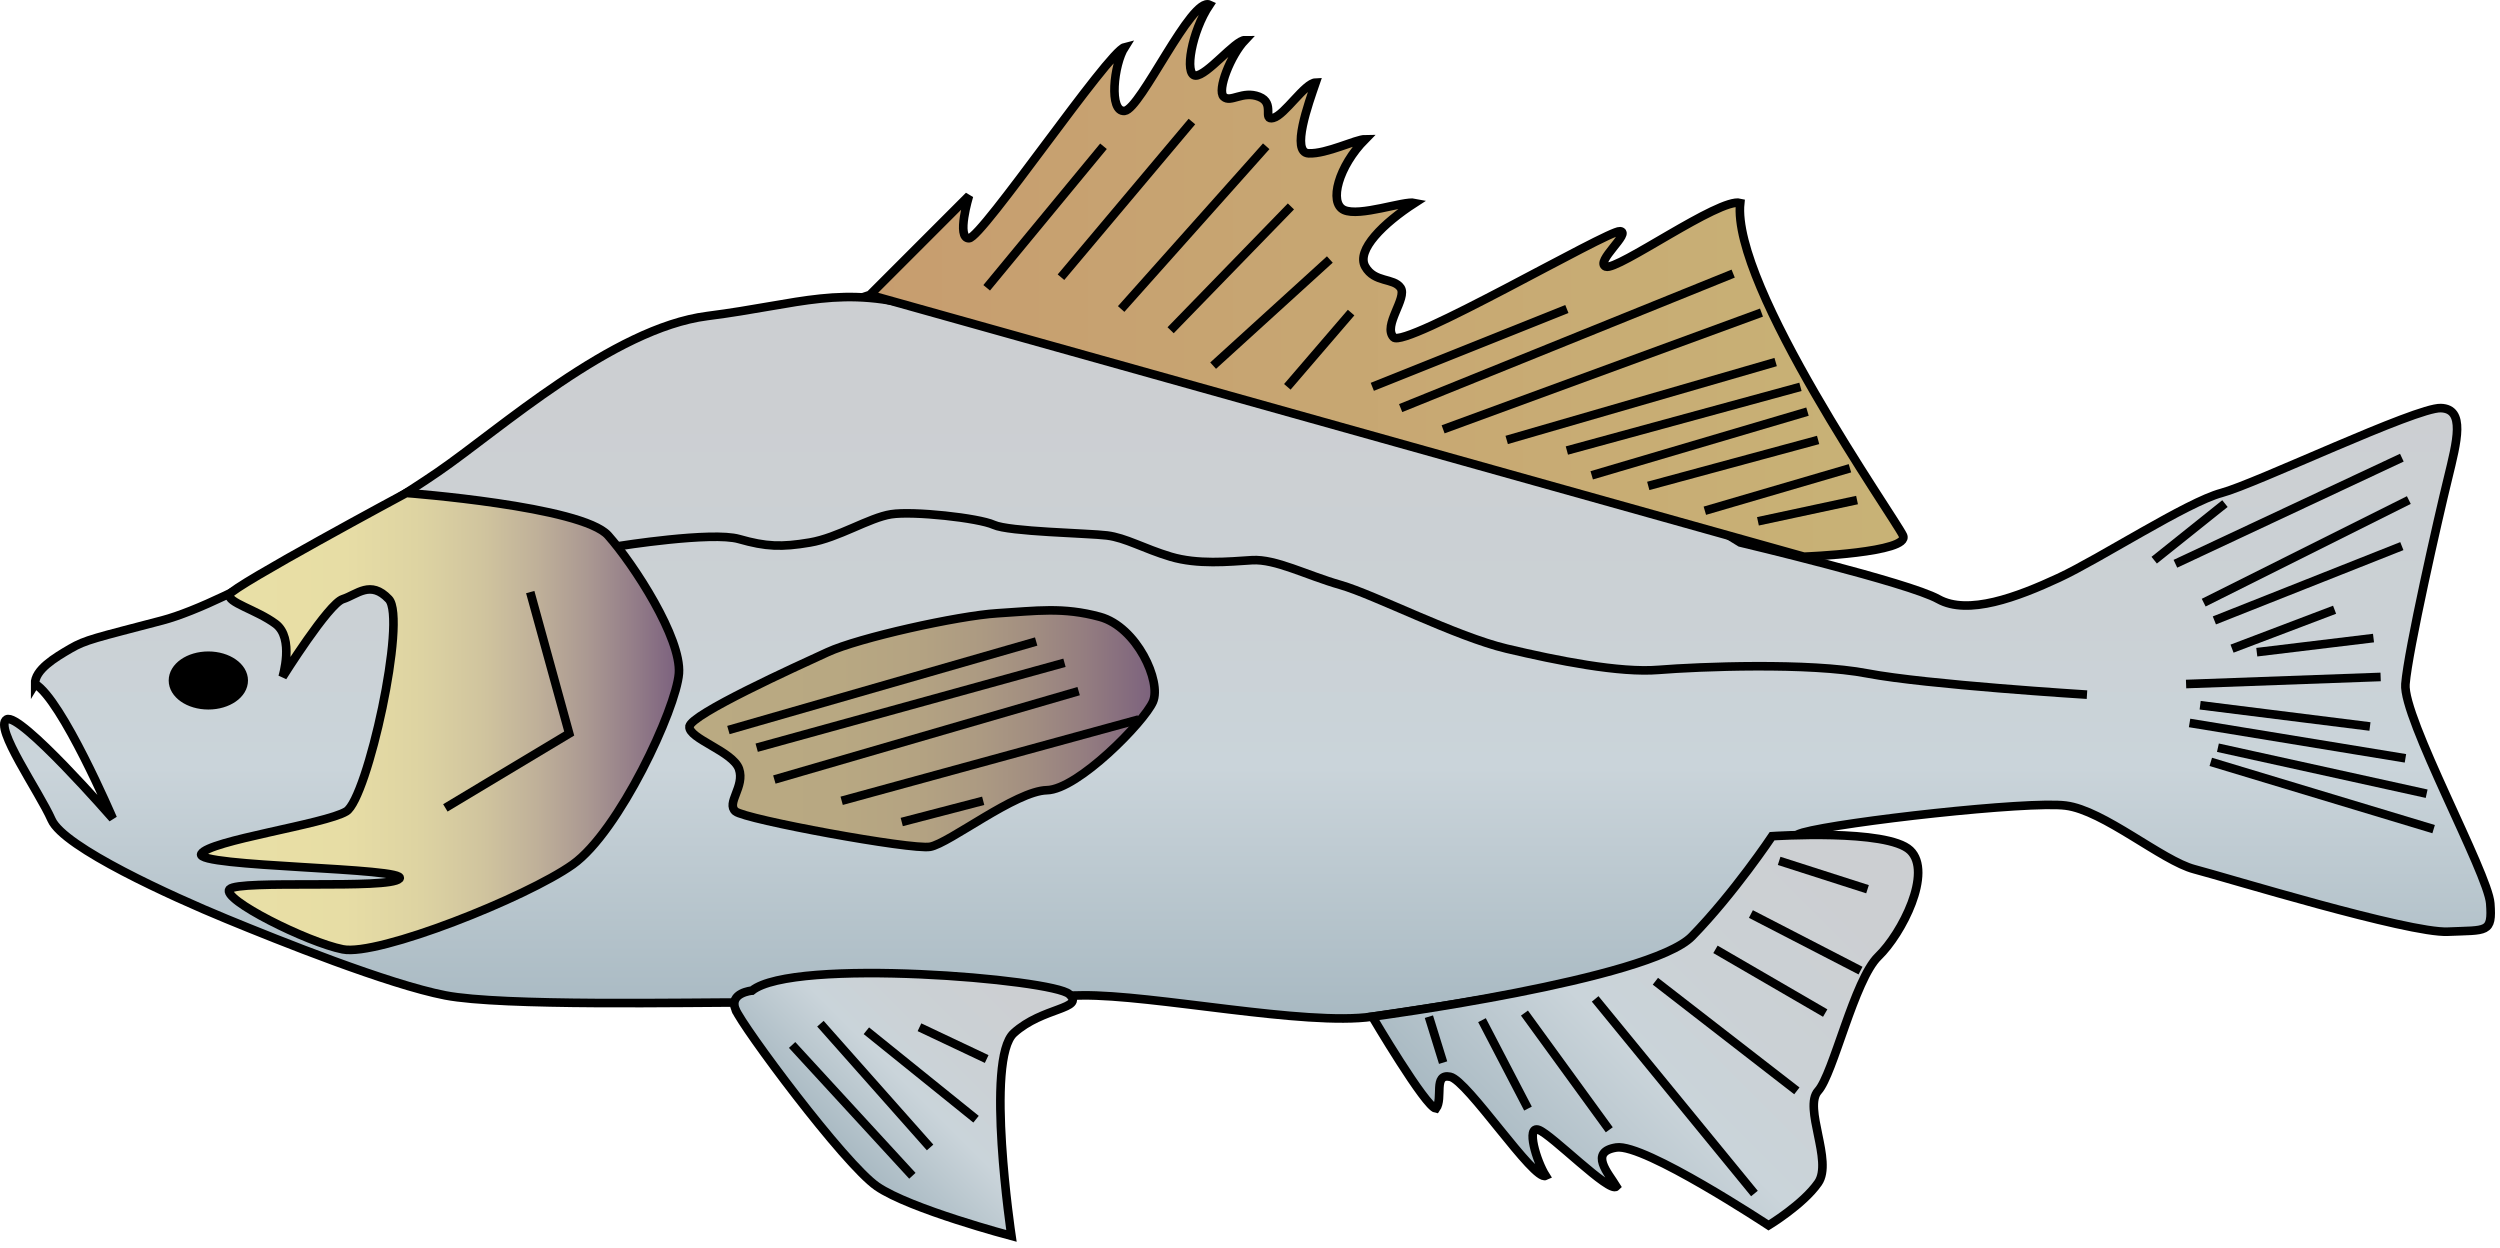 
        <svg xmlns:rdf="http://www.w3.org/1999/02/22-rdf-syntax-ns#" xmlns="http://www.w3.org/2000/svg" xmlns:cc="http://creativecommons.org/ns#" xmlns:xlink="http://www.w3.org/1999/xlink" xmlns:dc="http://purl.org/dc/elements/1.1/" x="0px" y="0px" width="501" height="250" viewBox="0 0 501 250" xml:space="preserve">
            <title>Morone americana (White Perch)</title>
            <desc xmlns:ian_image_library="https://ian.umces.edu/media-library/">
                <ian_image_library:title>Morone americana (White Perch)</ian_image_library:title>
                <ian_image_library:descr>Illustration of Morone americana (White Perch)</ian_image_library:descr>
                <ian_image_library:scene>
                    <ian_image_library:contains>fish, white, perch, Chordata, Actinopterygii, Perciformes, Moronidae, Morone, americana, North, America, marine, estuarine, freshwater, anadromous</ian_image_library:contains>
                    <ian_image_library:when>2004-01-01</ian_image_library:when>
                </ian_image_library:scene>
            </desc>
            
 <defs></defs>
 <linearGradient id="ian_symbols_8688f866b9b20de4cdf498002013c544" y2="59.526" gradientUnits="userSpaceOnUse" x2="250" y1="204.1" x1="250">
  <stop stop-color="#A8B9C2" offset="0"/>
  <stop stop-color="#CAD4DA" offset=".348"/>
  <stop stop-color="#CBD1D5" offset=".558"/>
  <stop stop-color="#CCCFD2" offset=".86"/>
 </linearGradient>
 <path stroke="#000" stroke-width="1.726" d="m7.012 137.08c-.04-2.885 4.011-5.288 7.091-7.091 3.08-1.79 4.954-2.123 18.427-5.662 13.474-3.556 43.07-21.39 55.304-29.795 12.22-8.388 34.874-28.76 53.888-31.197 19.014-2.423 26.853-6.41 43.939-1.412 17.12 4.994 63.824 7.09 63.824 7.09l42.551 11.351 38.277 17.013 18.429 11.34s33.774 8.024 39.692 11.351c5.945 3.323 15.853-.421 24.117-4.26 8.27-3.832 25.733-15.183 32.615-17.016 6.889-1.833 38.992-17.184 43.974-17.012 4.961.159 3.262 6.565 1.409 14.171-1.874 7.617-7.961 34.392-8.5 41.129-.573 6.73 16.554 37.944 16.999 43.95.451 6.032-.641 5.335-8.499 5.679-7.866.354-44.371-10.835-50.815-12.52-6.457-1.699-18.185-11.822-25.768-12.752-7.563-.96-44.815 3.235-52.682 5.416-7.859 2.188-13.596 19.018-23.881 24.117-10.285 5.092-49.028 10.812-62.395 12.766-13.372 1.941-44.054-4.452-58.141-4.26s-50.902 1.436-65.226 1.416c-14.323-.023-50.983.792-62.394-1.416-11.405-2.211-33.256-10.953-43.953-15.364-10.704-4.408-32.528-14.276-34.968-19.847-2.46-5.577-11.62-18.535-8.998-20.089 2.622-1.557 21.279 19.856 21.279 19.856s-10.219-23.84-15.584-26.97z" fill="url(#ian_symbols_8688f866b9b20de4cdf498002013c544)"/>
 <linearGradient id="ian_symbols_a58c520934210ca4c981363cee520827" y2="56.211" gradientUnits="userSpaceOnUse" x2="381.44" y1="56.211" x1="174.33">
  <stop stop-color="#C79D6F" offset="0"/>
  <stop stop-color="#C8B276" offset=".983"/>
 </linearGradient>
 <path stroke="#000" stroke-width="1.726" d="m174.33 59.101l19.857-19.867s-2.595 8.561 0 8.517c2.582-.04 27.965-37.489 31.194-38.285-2.177 3.411-3.229 13.106 0 12.756 3.229-.347 13.386-22.98 17.013-21.266-3.579 5.315-5.103 14.043-2.838 14.185 2.258.128 7.98-7.114 9.929-7.094-2.858 3.016-5.648 10.056-4.254 11.34 1.396 1.288 3.775-1.284 7.091 0 3.316 1.288.56 4.82 2.838 4.247 2.278-.556 6.322-7.003 8.506-7.087-1.422 4.129-5.015 14.033-1.422 14.182 3.606.162 9.477-2.824 11.351-2.834-5.338 5.398-7.367 12.746-4.26 14.184 3.121 1.426 12.024-1.87 14.188-1.415-6.269 4.044-11.803 9.473-9.929 12.766 1.867 3.292 5.695 2.197 7.091 4.246 1.389 2.049-3.619 7.596-1.409 9.922 2.197 2.329 42.896-21.444 45.362-21.263 2.48.163-5.137 6.191-2.838 7.095 2.312.89 22.748-13.821 26.941-12.766-1.801 16.655 31.005 63.173 32.615 66.641 1.617 3.464-19.85 4.256-19.85 4.256l-187.18-52.459z" fill="url(#ian_symbols_a58c520934210ca4c981363cee520827)"/>
 <line y2="57.675" x1="221.14" x2="197.73" stroke="#000" y1="29.312" stroke-width="1.726" fill="none"/>
 <line y2="55.552" x1="238.86" x2="212.62" stroke="#000" y1="24.355" stroke-width="1.726" fill="none"/>
 <line y2="61.925" x1="253.75" x2="224.68" stroke="#000" y1="29.312" stroke-width="1.726" fill="none"/>
 <line y2="66.181" x1="258.7" x2="234.59" stroke="#000" y1="41.367" stroke-width="1.726" fill="none"/>
 <line y2="73.275" x1="266.5" x2="243.11" stroke="#000" y1="52.003" stroke-width="1.726" fill="none"/>
 <line y2="77.521" x1="270.76" x2="257.98" stroke="#000" y1="62.643" stroke-width="1.726" fill="none"/>
 <line y2="77.521" x1="314" x2="275.01" stroke="#000" y1="61.925" stroke-width="1.726" fill="none"/>
 <line y2="81.781" x1="347.33" x2="280.69" stroke="#000" y1="54.831" stroke-width="1.726" fill="none"/>
 <line y2="86.038" x1="353" x2="289.2" stroke="#000" y1="62.643" stroke-width="1.726" fill="none"/>
 <line y2="88.165" x1="355.84" x2="301.94" stroke="#000" y1="72.554" stroke-width="1.726" fill="none"/>
 <line y2="90.288" x1="360.81" x2="314" stroke="#000" y1="77.521" stroke-width="1.726" fill="none"/>
 <line y2="95.255" x1="362.22" x2="318.98" stroke="#000" y1="82.489" stroke-width="1.726" fill="none"/>
 <line y2="97.378" x1="364.35" x2="330.31" stroke="#000" y1="88.165" stroke-width="1.726" fill="none"/>
 <line y2="102.35" x1="370.73" x2="341.65" stroke="#000" y1="93.84" stroke-width="1.726" fill="none"/>
 <line y2="104.47" x1="372.15" x2="352.29" stroke="#000" y1="100.21" stroke-width="1.726" fill="none"/>
 <path stroke="#000" stroke-width="1.726" d="m124 109.44s18.677-2.982 24.103-1.416c5.426 1.554 8.519 1.651 14.181.698 5.668-.944 11.924-4.991 16.298-5.665 4.381-.694 17.531.731 20.571 2.123 3.033 1.395 18.92 1.662 22.688 2.126 3.774.472 7.333 2.625 12.752 4.256 5.433 1.621 11.587.998 16.312.698 4.738-.28 10.893 3.016 17.733 4.967 6.828 1.965 23.166 10.363 33.311 12.766 10.15 2.403 22.606 4.904 30.493 4.247 7.892-.641 30.128-1.534 41.816.721 11.728 2.241 43.973 4.246 43.973 4.246" fill="none"/>
 <line y2="100.92" x1="431.7" x2="445.88" stroke="#000" y1="112.26" stroke-width="1.726" fill="none"/>
 <line y2="91.716" x1="435.95" x2="481.33" stroke="#000" y1="112.98" stroke-width="1.726" fill="none"/>
 <line y2="100.21" x1="441.62" x2="482.73" stroke="#000" y1="120.77" stroke-width="1.726" fill="none"/>
 <line y2="109.44" x1="443.76" x2="481.33" stroke="#000" y1="124.33" stroke-width="1.726" fill="none"/>
 <line y2="122.19" x1="447.3" x2="467.85" stroke="#000" y1="129.99" stroke-width="1.726" fill="none"/>
 <line y2="127.87" x1="452.26" x2="475.65" stroke="#000" y1="130.7" stroke-width="1.726" fill="none"/>
 <line y2="135.66" x1="438.09" x2="477.08" stroke="#000" y1="137.08" stroke-width="1.726" fill="none"/>
 <line y2="145.59" x1="440.91" x2="474.94" stroke="#000" y1="141.33" stroke-width="1.726" fill="none"/>
 <line y2="151.97" x1="438.79" x2="482.05" stroke="#000" y1="144.88" stroke-width="1.726" fill="none"/>
 <line y2="159.06" x1="444.47" x2="486.3" stroke="#000" y1="149.84" stroke-width="1.726" fill="none"/>
 <line y2="166.16" x1="443.04" x2="487.7" stroke="#000" y1="152.68" stroke-width="1.726" fill="none"/>
 <linearGradient id="ian_symbols_523e43b284e8f1f4d56e1460a32869e3" y2="144.58" gradientUnits="userSpaceOnUse" x2="135.99" y1="144.58" x1="40.069">
  <stop stop-color="#E9E0A6" offset=".017"/>
  <stop stop-color="#E7DDA5" offset=".304"/>
  <stop stop-color="#DDD3A2" offset=".464"/>
  <stop stop-color="#D0C49E" offset=".593"/>
  <stop stop-color="#BFB099" offset=".706"/>
  <stop stop-color="#AB9992" offset=".808"/>
  <stop stop-color="#957F89" offset=".902"/>
  <stop stop-color="#7E647F" offset=".988"/>
  <stop stop-color="#7B617D" offset="1"/>
 </linearGradient>
 <path stroke="#000" stroke-width="1.726" d="m81.458 98.793s35.177 2.639 40.408 8.51c5.216 5.877 14.714 20.595 14.188 27.655-.546 7.057-11.97 31.679-21.271 38.288-9.302 6.605-39.026 18.411-46.09 17.002-7.07-1.392-24.487-10.083-22.688-12.048 1.807-1.961 32.022.108 34.045-2.123 2.001-2.231-41.183-2.285-39.713-4.954 1.469-2.686 24.831-5.945 29.057-8.52 4.247-2.575 12.18-38.652 8.52-42.534-3.673-3.886-6.349-.914-9.221 0-2.865.91-12.058 15.586-12.058 15.586s2.399-7.788-1.409-10.632c-3.802-2.831-9.834-4.311-9.221-5.911.606-1.61 35.446-20.337 35.446-20.337z" fill="url(#ian_symbols_523e43b284e8f1f4d56e1460a32869e3)"/>
 <polyline stroke="#000" stroke-width="1.726" points="106.26 118.65 114.07 147 89.25 161.9" fill="none"/>
 <linearGradient id="ian_symbols_2477a16beac50b54016ab9c9e572c56b" y2="146.03" gradientUnits="userSpaceOnUse" x2="231.4" y1="146.03" x1="138.16">
  <stop stop-color="#BAAA82" offset=".017"/>
  <stop stop-color="#B8A882" offset=".319"/>
  <stop stop-color="#B4A382" offset=".488"/>
  <stop stop-color="#AC9A82" offset=".625"/>
  <stop stop-color="#A18D81" offset=".743"/>
  <stop stop-color="#947D80" offset=".851"/>
  <stop stop-color="#846B7E" offset=".948"/>
  <stop stop-color="#7B617D" offset="1"/>
 </linearGradient>
 <path stroke="#000" stroke-width="1.726" d="m138.17 145.59c-.256 2.426 8.715 4.981 9.928 8.506 1.227 3.532-2.636 6.878-.701 8.51 1.928 1.621 35.218 7.748 38.992 7.09 3.781-.653 17.181-11.208 23.402-11.34 6.208-.125 19.5-13.696 21.259-17.723 1.746-4.021-3.208-14.997-10.636-17.022-7.415-2.016-12.665-1.193-20.571-.711-7.879.496-27.736 4.907-34.018 7.802-6.29 2.89-27.39 12.45-27.65 14.88z" fill="url(#ian_symbols_2477a16beac50b54016ab9c9e572c56b)"/>
 <line y2="128.56" x1="145.97" x2="207.65" stroke="#000" y1="146.3" stroke-width="1.726" fill="none"/>
 <line y2="132.82" x1="151.64" x2="213.32" stroke="#000" y1="149.84" stroke-width="1.726" fill="none"/>
 <line y2="138.5" x1="155.18" x2="216.16" stroke="#000" y1="156.22" stroke-width="1.726" fill="none"/>
 <line y2="144.18" x1="168.67" x2="228.21" stroke="#000" y1="160.48" stroke-width="1.726" fill="none"/>
 <line y2="160.48" x1="180.71" x2="197.03" stroke="#000" y1="164.73" stroke-width="1.726" fill="none"/>
 <path stroke="#000" stroke-width="1.726" d="m48.835 136.37c0 2.747-3.168 4.957-7.077 4.957-3.929 0-7.09-2.21-7.09-4.957s3.161-4.958 7.09-4.958c3.909.01 7.077 2.22 7.077 4.96z"/>
 <linearGradient id="ian_symbols_f7588615d9f18634051e28e1f9b37bff" y2="191.94" gradientUnits="userSpaceOnUse" x2="206.99" y1="230.65" x1="168.28">
  <stop stop-color="#A8B9C2" offset="0"/>
  <stop stop-color="#CAD4DA" offset=".348"/>
  <stop stop-color="#CBD1D5" offset=".558"/>
  <stop stop-color="#CCCFD2" offset=".86"/>
 </linearGradient>
 <path stroke="#000" stroke-width="1.726" d="m147.4 202.3c1.328 3.373 21.757 30.9 28.356 35.46 6.612 4.557 26.94 9.922 26.94 9.922s-5.298-35.384.465-40.647c5.77-5.257 14.336-4.785 11.115-7.802-3.222-3.02-55.297-7.397-63.574-.714-.01 0-4.65.42-3.31 3.78z" fill="url(#ian_symbols_f7588615d9f18634051e28e1f9b37bff)"/>
 <line y2="209.41" x1="182.84" x2="158.74" stroke="#000" y1="235.63" stroke-width="1.726" fill="none"/>
 <line y2="205.15" x1="186.39" x2="164.41" stroke="#000" y1="229.95" stroke-width="1.726" fill="none"/>
 <line y2="206.56" x1="195.6" x2="173.62" stroke="#000" y1="224.29" stroke-width="1.726" fill="none"/>
 <line y2="205.86" x1="197.73" x2="184.26" stroke="#000" y1="212.23" stroke-width="1.726" fill="none"/>
 <linearGradient id="ian_symbols_e147e63db9f1c9c41d63f4dd85edc376" y2="163.93" gradientUnits="userSpaceOnUse" x2="376.32" y1="237.45" x1="302.8">
  <stop stop-color="#A8B9C2" offset="0"/>
  <stop stop-color="#CAD4DA" offset=".348"/>
  <stop stop-color="#CBD1D5" offset=".558"/>
  <stop stop-color="#CCCFD2" offset=".86"/>
 </linearGradient>
 <path stroke="#000" stroke-width="1.726" d="m275.01 203.74s10.663 18.095 12.767 18.425c1.496-2.076-.634-7.088 2.837-6.38 3.479.708 16.783 20.986 19.143 19.847-1.86-2.929-3.983-10.094-1.429-9.214 2.581.887 14.235 12.8 15.597 11.351-1.617-2.649-5.581-6.942 0-7.812 5.595-.847 30.493 15.61 30.493 15.61s6.908-4.176 9.935-8.521c3.02-4.344-3.026-15.104 0-18.431 3.02-3.326 7.273-22.32 12.045-26.938 4.779-4.61 10.986-16.894 6.39-21.272-4.617-4.368-27.661-2.831-27.661-2.831s-7.584 11.384-16.069 20.083c-8.49 8.7-64.05 16.08-64.05 16.08z" fill="url(#ian_symbols_e147e63db9f1c9c41d63f4dd85edc376)"/>
 <line y2="203.74" x1="289.2" x2="286.35" stroke="#000" y1="212.95" stroke-width="1.726" fill="none"/>
 <line y2="204.44" x1="306.21" x2="296.99" stroke="#000" y1="222.16" stroke-width="1.726" fill="none"/>
 <line y2="203.02" x1="322.5" x2="305.5" stroke="#000" y1="226.41" stroke-width="1.726" fill="none"/>
 <line y2="200.18" x1="351.59" x2="319.67" stroke="#000" y1="239.18" stroke-width="1.726" fill="none"/>
 <line y2="196.64" x1="360.09" x2="331.74" stroke="#000" y1="218.61" stroke-width="1.726" fill="none"/>
 <line y2="190.25" x1="365.77" x2="343.78" stroke="#000" y1="203.02" stroke-width="1.726" fill="none"/>
 <line y2="183.17" x1="372.85" x2="350.88" stroke="#000" y1="194.51" stroke-width="1.726" fill="none"/>
 <line y2="172.52" x1="374.25" x2="356.54" stroke="#000" y1="178.2" stroke-width="1.726" fill="none"/>
</svg>
